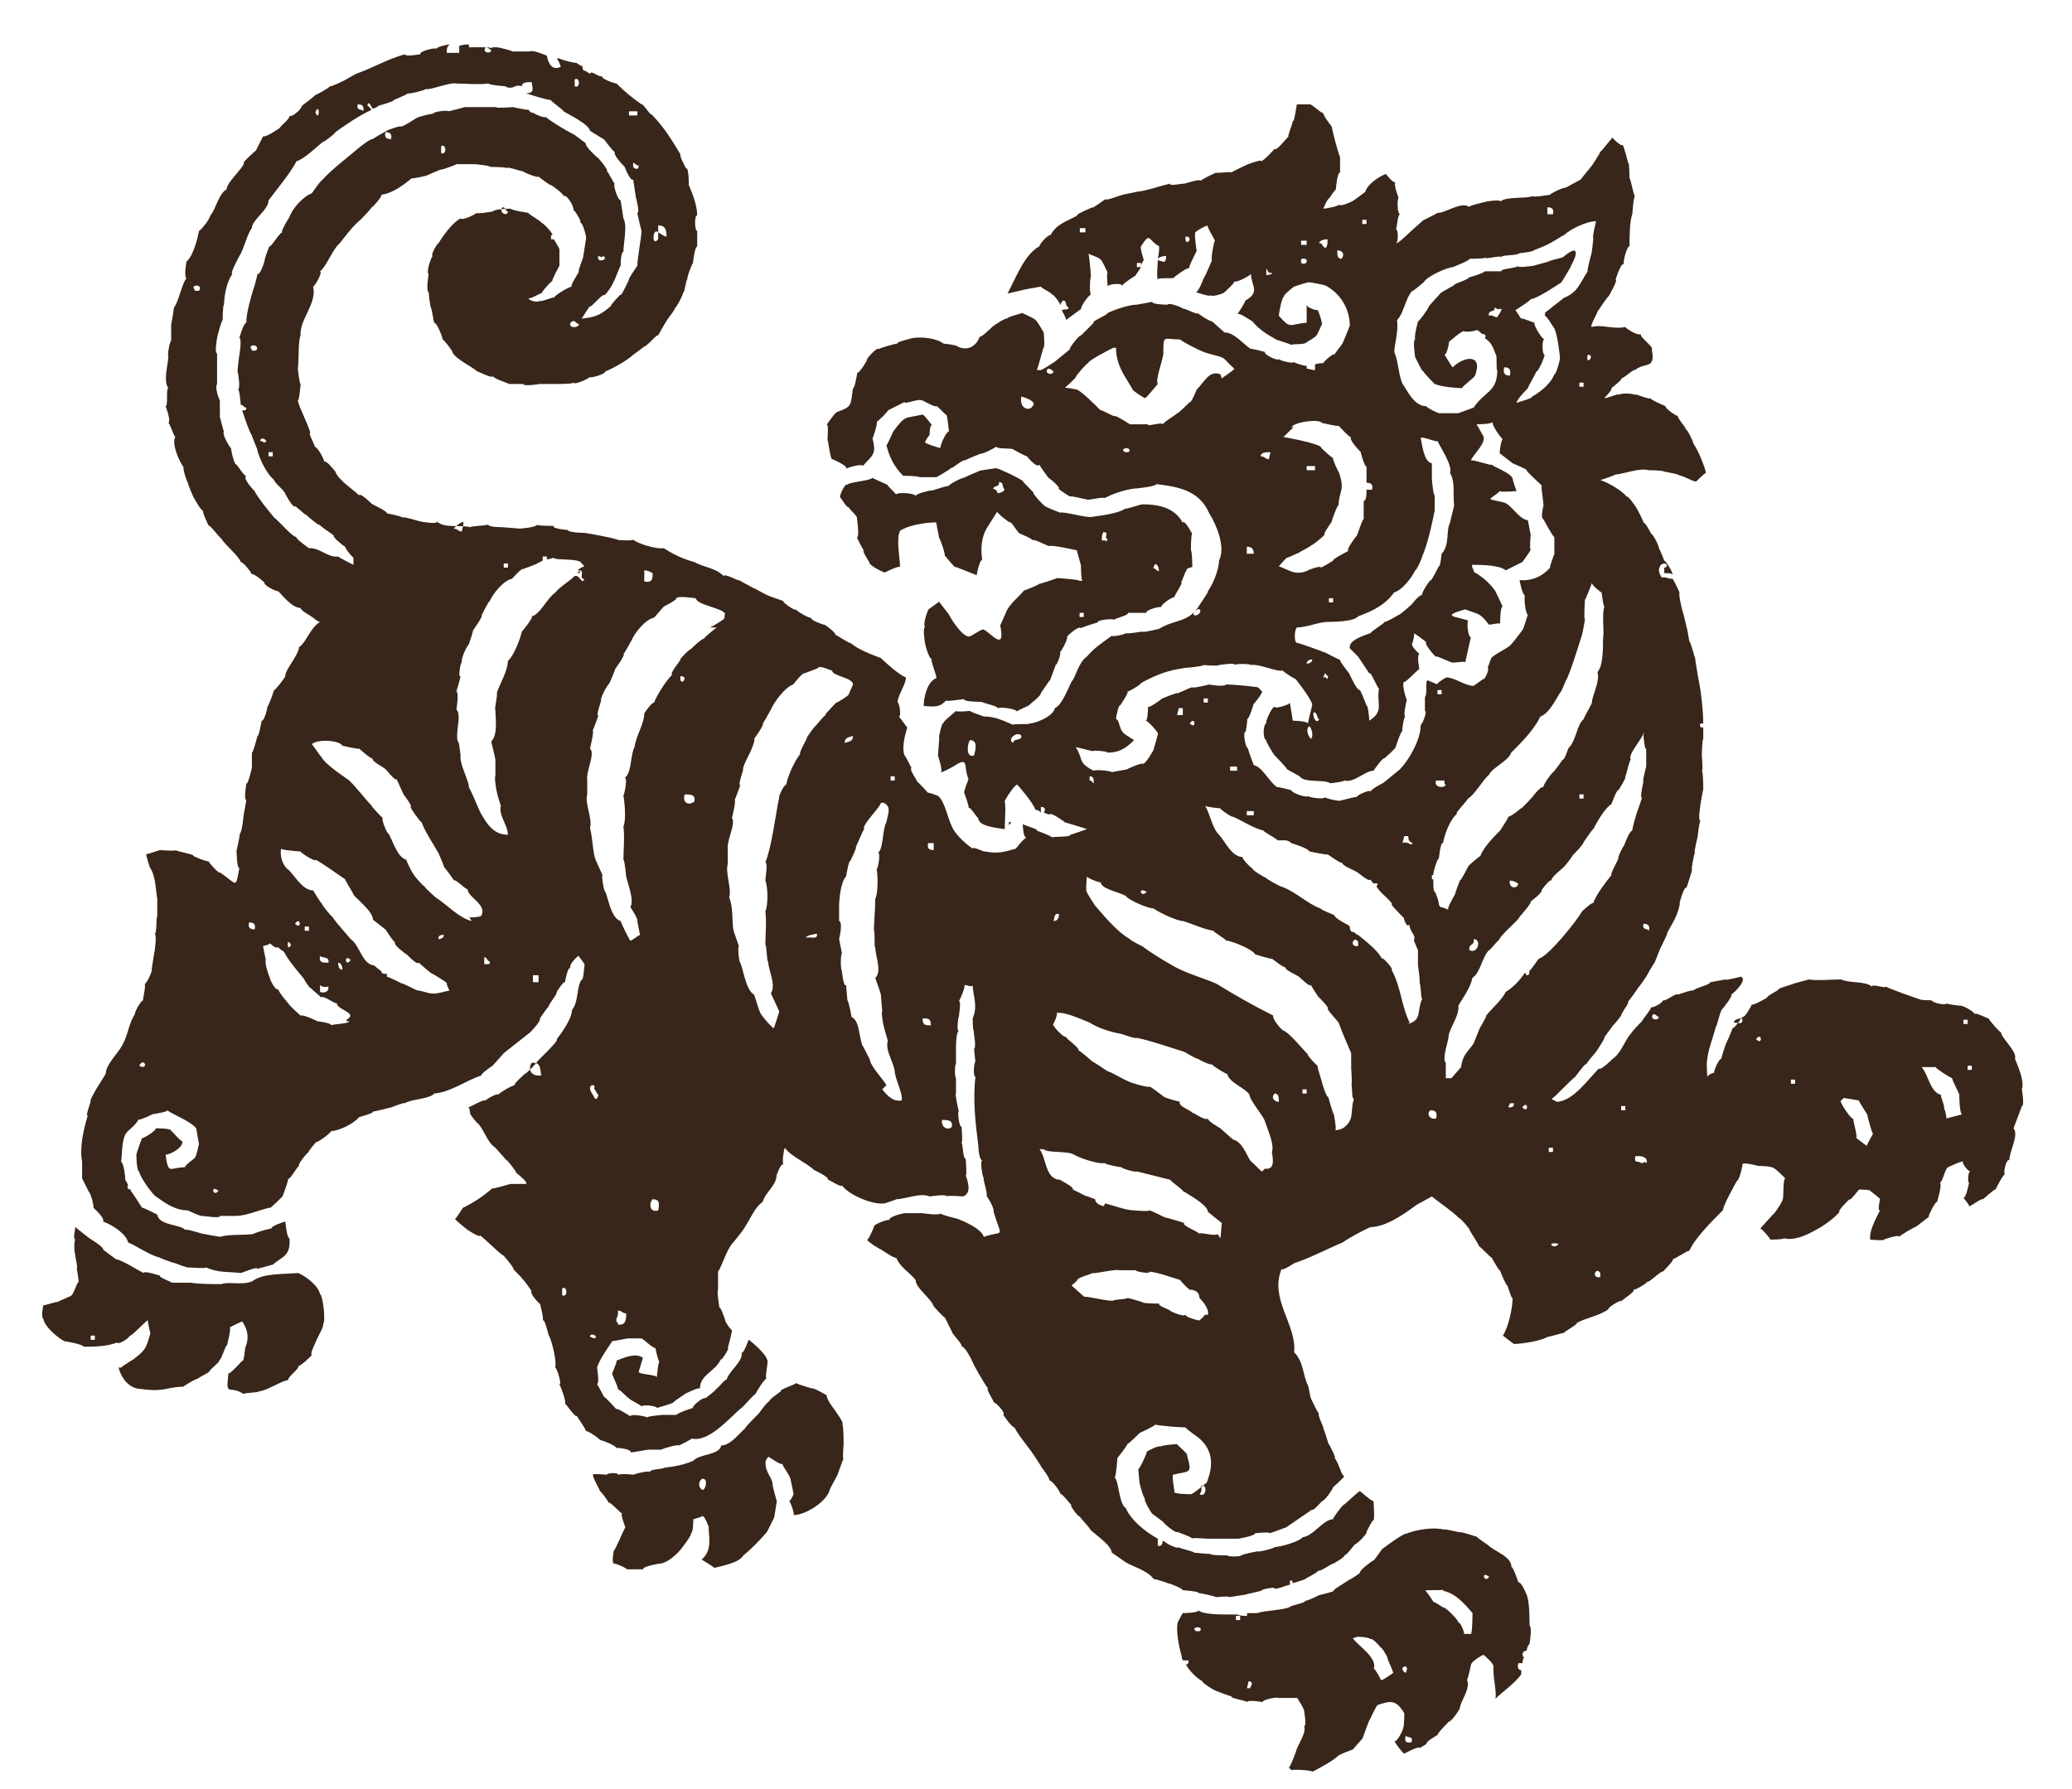 <?xml version="1.0" encoding="UTF-8"?> <svg xmlns="http://www.w3.org/2000/svg" xmlns:i="http://ns.adobe.com/AdobeIllustrator/10.0/" id="Ebene_1" version="1.1" viewBox="0 0 148.9 128.6"><defs><style> .st0 { fill: #372619; } </style></defs><g><path class="st0" d="M145.3,79.5c.2,0,0-1.2,0-1.2.2-.6-.3-1.7-.5-2.2.2-.5-1-1.5-1-1.9-.1,0-.8-.8-.9-1,.1.1-1-.5-1-.3,0-.2-1-.7-1-.6.2,0-1.1-.1-1-.2,0,.2-1,0-1.1-.2,0,0-.9,0-.9-.1-.1,0-1.1-.4-1.2-.4.1,0-1.1-.4-1.2-.5.1.2-.9-.2-1,0-.5-.4-1.5-.2-2.2-.5-.5,0-1.9.1-2.3,0l-1.1.3c.1,0-1,.3-1.1.4.2,0-.9.5-.8.6,0,0-1,.6-1.1.5,0,0-.5,1-.7.9,0,0-.6.9-.7.8,0,.1-.4,1-.5,1.2,0,0-.3.9-.3,1-.2,0-.6,1-.5,1-.1,0-.6.2-.5.4,0,0-.1-1.2,0-1.4,0-.5.5-1.8.6-2.3.1,0,.3-1.2.5-1.3,0,0,.8-1,.6-1,.3-.2,1.2-1.1.7-1.3,0,0-1.1.3-1.1.2l-1.1.2c0,.2-1.1.4-1.2.6,0-.1-1.2.3-1.1.3-.1-.2-.9.5-1.1.4,0,.2-.8.6-.9.5.2,0-.6.9-.6,1,0,0-.7.7-.8.9-.4.4-.7,1.4-1.3,1.8,0,0-.9.9-1,.7-.8.8-1.8,2.3-3,2.4l-.4-.2c.4-.3,1.3-1.3,1.7-1.6,0,0,.8-1.1.8-.9,0-.1.7-.9.7-.9,0,0,.6-.9.6-1-.1,0,.6-.8.6-.9,0,.1.6-.7.6-.7,0-.2.6-.9.5-1,0,0,.7-.9.7-1,0,.1.6-.8.6-.8,0,0,.5-.9.6-1l.4-1s.6-1.2.5-1.1c0-.1.7-1.2.6-1.2,0,.2.4-1,.3-1,0,0,.3-1.2.5-1.1,0,0,.4-1.2.4-1.3-.1.2.1-1,.2-1.2-.1,0,.2-1.1.2-1.2,0,0,.1-1,.2-1.1-.2,0,0-1.1,0-1.2,0,0,.2-1.2.2-1,0-.2,0-1.3-.1-1.4.1,0,0-1,0-1.1,0,0,0-1,.1-1.2,0,.1,0-.5,0-.8-.2,0-.3-.1-.2-.3h.2c0-.8-.1-1.6-.2-2.4l-.2-1.1s-.2-1.2-.2-1.3c0,.2-.3-1.1-.4-1.1,0,0-.2-1.2-.2-1,0-.1-.3-1.3-.3-1.2,0,0-.3-1.2-.2-1.3,0,0-.3-.7-.5-1h-.1c-.1,0,0,0,0,0,0,0-.2,0-.4-.1h-.3c-.1-.2-.3-.5-.1-.8,0-.1.2-.2.3-.2,0,0,.1,0,.2.1,0,0,0,.2-.2.2s0,0,0,0v.4h.2c.1,0,.3,0,.4.1h0c0-.2-.5-1-.6-1,0,0-.3-.8-.4-.9.1,0-.4-1-.5-1,0,.1-.5-1-.6-.8.1,0-.5-1.1-.5-1.1,0,0-.6-.9-.7-.8-.3-.4-1.3-1-1.9-1.2.1,0,1.2-.4,1.1-.4.5,0,1.7-.5,2.4-.3,0,0,1,0,1.1.1,0,0,1.2.2,1.1.3.1-.1,1.1.5,1.2.4,0,0,.7-.7.7-.6-.1-.5-.6-1.7-.9-2.1,0-.1-.4-1-.6-1.1.2.1-.7-.9-.5-.9-.2,0-1-.6-.9-.7,0,0-1.2-.5-1.1-.6,0,.2-1.2-.4-1.1-.2,0-.1-1-.2-1.2,0,.1-.2-.9.3-1,.2,0,0,.6-.6.5-.7,0,0,.9-.7.7-.7.2,0,.9-.7,1-.6.7-.6,1.5,0,1.2-1.5.2-.1-.9-.9-.8-1.1-.2.2-1.2-.5-1.1-.5-.8.2-1.7-.2-2.4,0-.2,0,.4-1,.4-1.1,0,0,.8-1.2.8-1.1,0,0,.7-1.2.5-1.2,0,0,.4-1.3.6-1.1-.1-.1.2-1.3.4-1.3,0-.5,0-1.8.2-2.3,0,0,.1-1.4.2-1.3-.1,0-.3-1.2-.4-1.3,0,.2,0-1.2-.1-1.1,0,0-.3-1.2-.4-1.3,0,.2-.7-.4-.7-.5-.1,0-.8,1-.9,1,0,.1-.6,1-.6,1,0,0-.9,1.1-.8,1l-1.1.6c0-.1-1.1.4-1.1.5-.1,0-1.1.2-1.3.1-.4.2-1.9,0-2.3.4.2-.2-1.2,0-1,0,0,0-1.4.3-1.2.4-.5-.5-1.9.5-2.3.4-.1.1-1.2.6-1.1.6,0,0-.9.8-1,.9,0,0-.7.7-.9.7.2,0,.2-1.1,0-1,.1,0,.1-1,.3-1.1-.2-.1-.2-1-.1-1.2,0,0-.4-1-.2-1.1-.2.1-.8-.7-.7-.6-.5.2-1.3.7-1.5,1.3,0,0-.9.7-1,.7,0,0-.8.4-.9.2.1.1-.9.3-1.1.3,0,0,.3-.8.5-.8-.1,0,.4-.6.4-.6,0-.1.1-1.2.3-1.2v-1.1c-.2-.5-.5-1.7-.6-2.2,0,0-.7-.9-.6-1,0,.2-.9-.7-1-.6h-.9c0-.1-.2,1.4-.3,1.2,0,.2-.4,1.1-.3,1.1-.2.2-.9,1.1-1,.9,0,0-.8.9-1,.9.2-.2-.9.2-.9.2,0,0-1.1.5-1.2.6.1-.1-1.3.1-1.1,0,0,0-1.1.5-1.1.6-.1-.2-1.3.3-1.3.2,0,0-1.1.2-.9,0-.9.2-1.6.5-2.5.6.1,0-1,.2-.9.2-.1,0-1.4.5-1.2.3-.1,0-1.1.8-1,.6-.2.1-1.2.5-1.1.6-.7.4-1.5.6-1.9,1.4-.1-.1-.8.6-.8.8-1.1.6-1.7,2.3-2.3,3.4l1.3-.3,1.1-.2c0,.1.9.5.8.6,0-.2.7.7.6.8h0c0-.2.1-.3.2-.4.3,0,.1.4.4.5,0,.2-.3.1-.5.2.1.2.3.5.3.7l1.1-.8c-.1-.1.6-1.1.7-1-.1,0-.1-1.2,0-1.3,0,.1-.1-1.6-.2-1.7,0,.1.9.3.9.5,0-.2.5.9.5.9-.1,0,0,.9,0,1,0-.2,1.2-.3,1,0,0-.2,1.2-.9,1-.8,0,0,.2-.3.4-.6h-.3v-.3h.3v.3c0-.3.2-.5.2-.5,0,0-.3-.9-.2-1,.7-1.1.5-.4,1.3,0,0,.1,0,.5-.1.9.1-.1.3-.2.6-.2,0,.6-.2.4-.6.3,0,.5-.1,1.1,0,1.4,0-.2,1.3,0,1.2-.2-.1.1,1-.8,1.1-.6-.2,0,.5-1.2.5-1.3,0,.2-.2-1.3-.1-1.2-.2-.1.8-.6.9-.6-.2-.1.6,1.2.5,1.1-.1.2-.3,1.4-.2,1.4,0,0-.5,1.2-.6,1.3,0,0-.4,1.1-.6,1,.1,0,1.1.4,1.2.2-.2.2.9-.1.9-.2,0,0,.8-.7.7-.8,0,.2,1-.3,1.2-.5,0,.8.7,1.3-.4,1.9,0,.1-.5.9-.6,1,.1-.2.9.4,1.1.5.5.6,1,.9,1.7,1.3-.1,0,1,.3,1.1.4,0-.1,1,0,1.1-.2,0,0,.7-.4.7-.5,0,.1.4-.8.4-.8,0-.2-.2-.8-.3-1h0c-.2,0-.8-.2-.8-.4v1.3c-1.3.1-1.1.5-2-.5,0-.1.2-1.4.4-1.4-.2,0,.8-.8.7-.7,0,0,1.2-.4,1.1-.3.2,0,1.1.2,1.1.2,1.2.6,1.8,1.8,1.8,2.9,0,0-.5,1.3-.5,1.2.1,0-.6.8-.6.9,0-.2-.8.5-.8.6,0,0-.4,0-.6.1v.4c-.3,0-.4-.1-.6-.1v-.2c-.3,0-1.1-.3-.9-.3,0,.2-1.1-.1-1.1-.2,0,.2-1.1-.3-1-.5,0,0-1.1-.3-1-.2-.6-.4-1.2-1.2-1.9-1.2l-.9-.8c-.2,0-1.1-.6-1-.6,0,.2-1-.4-1.1-.3.2,0-1-.5-1.1-.3,0,0-1.1,0-1.1-.2l-1.1.2c-.6,0-1.7.4-2.1.6-.1.2-1.2.6-1,.7l-.9.9c-.2,0-1,1.1-.8,1l-1.1.9s-.9.6-1,.6h-.3c.1-.1.5-1.8.5-1.6.1-.1,0-1.2,0-1.1,0,0-.5-.9-.6-.9,0-.1-1-.5-.9-.5,0,0-1.2.3-1.1.4-.1-.1-1,.5-1.1.6,0,0-.8.8-.9.7-.2.6-.8,1.1-1.6.7,0-.1-1-.2-1-.2-.5-.4-1.6-.5-2.2-.4,0,0-1.3.3-1.1.4-.2,0-1.2.3-1.4.4,0-.2-.9.7-.8.8,0,0-.5.9-.7.9,0,.1-.2,1.2-.3,1.1-.2,1.2,0,1.3-1.1,1.7-.2,0-.8,1-.8.9.2,0,0,1.3.1,1.2,0,0,.2,1.4.3,1.3,0,0,1.2.5,1,.7.1-.1,1.2-.4,1.2-.2.7-.8,1-.8.7-2,0,.1.4-1.1.3-1.2,0,.1.9-.8.8-.8l1.2-.6c0,.2,1.1-.3,1.2-.1-.1-.2.9.5,1.1.4,0-.1.8.8.7.6.1.1.2,1.4.2,1.2-.2,0-.7,1.1-.6,1.2-.2,0-1.3-.4-1.1-.4-.1,0,.3-.6.3-.5,0,0,0-.9.2-.7,0,0-.6-.8-.7-.8-1.3.3-1.2,0-2.1,1.2,0,0-.5,1.1-.5,1q.3,1.3,1.2,2.2s1,0,1.2.1c0,0,1.3,0,1.2,0,0,0,.9-.5,1.1-.7-.1.2.9-.7,1-.5-.2,0,1.1-.5,1.1-.5,0,.1,1-.4,1.1-.5,0,.2,1.2.1,1.2.2,0,0,.9.5,1,.5,0,0,.7.9.9.6,0,.1.7,1,.6.9,0,0,.8.6.8.8-.2,0,.8.6.8.6,0-.1,1.1.2,1.2.2,0,.1,1.1-.2,1.3-.1.5-.3,1.7-.7,2.4-.7-.2,0,1.2-.1,1.3-.3,1.7.2,3.1.5,3.8,2.1.5.8,1.2,2.4.7,3.4,0,.7-.5,1.8-.8,2.2.1,0-.7,1.1-.6,1-.8,1.3-1.8,1-2.9,1.7,0,0-1.2.3-1.2.2-.1,0-1.2.2-1.2.1,0,.1-1,.3-1,.2-.7.5-1.3.9-1.8,1.5-.6.4-.8,1.5-1.1,1.8-.3.6-.7,1.7-1.2,1.9-.1.6-1.4,1.1-1.8,1.1,0,.1-1.2,0-1.2.1-.7-.3-1.3-.6-2.1-.6,0,0-.9-.3-1-.4,0,0-1,.1-1,0-.2.2-1,.8-.9.9-.1-.2-.4,1.2-.3,1,0,0-.1,1.4-.1,1.3,0,0,.4,1.2.2,1.2,0,.1.9-.4.9-.4,1.2-.8.7,0,1.1.9,0,0-.4,1-.3,1,0,0,.4,1.1.3,1.1.1-.2.6.7.7.7,0,.6,1.3.7,1.9.8,0-.6.1-1.6,0-2,0-.1.7-1.2.9-1.2.2.2,1.2,1.4,1.3,1.8,0,0,.2,0,.4.2v-.4c.4,0,.3.3.2.4.2.1.5.2.5.1.2,0,1.2.7,1,.6,0,0,1.7.5,1.6.5,0,0-1.1.4-1.2.4.1.2-1.2.1-1.3.2,0-.1-1.1-.5-1.1-.5.2-.1-1.1-.4-1-.5,0,0,0,1.1.3,1-.2,0-.8.8-.8.8-.7.2-1.3.4-2.2.2,0,.1-.9-.4-.9-.2-.6-.4-1.3-1.1-1.5-1.6-.3-.6-.5-1.8-1-2.2,0,0-.8-.3-.7-.2,0,0-.8-.9-.8-.8.1,0-.6-.9-.4-1,0,0-.5-1-.5-.9-.2-.5,0-1.4.2-2l-.6-.8c.2,0,0-1.1-.1-1,0-.5.6-1.3.6-1.8-.5-.2-1.5-1.1-1.8-1.4-.8-.3-1.6-.6-2.2-1.1,0,.1-.9-.5-1.1-.6.2,0-.8-.8-.8-.7,0,0-1-.3-.9-.5-.1.1-1.1-.5-1.1-.6,0,.2-1.1-.6-.9-.6,0,0-1.2-.4-1.1-.4-.1,0-1.1-.6-1-.5l-1.1-.6c0,.1-1-.5-1.1-.3-.6-.6-1.4-.6-2.1-1-.8-.2-1.6-.6-2.2-1-.5.1-1.8-.3-2.2-.6-.2.1-1.3,0-1.1,0-.6-.2-1.8-.4-2.4-.5,0,0-1.1,0-1.2-.2,0,0-1.2-.1-1-.3-.2,0-1.3,0-1.2-.1,0,.2-1.2.3-1.3.3.2,0-1.2-.1-1.1-.1,0,0-1.2,0-1.1-.2-.2.1-1.3.1-1.3.2-.7-.2-1.8.1-2.4-.4,0,.2-1.1,0-1.1,0-.1,0-1.3-.4-1.4-.3,0-.1-1.1-.3-1.1-.3,0-.2-1-.6-1.1-.7,0,0-.8-.8-.9-.6-.4-.4-1.5-1.1-1.7-1.7,0,0-.7-.9-.8-.7,0-.2-.5-1.1-.7-1.1.1,0-.5-1-.3-1-.2-.7-.8-1.8-.9-2.3.1,0,.2-1.1.2-1.2-.1,0-.2-1.2-.2-1.1.1-.6,0-1.9.2-2.4-.1-1.1,1.2-2.3.9-3.5.1,0,.7-1,.5-1.1.5-.4.9-1.6,1.4-2,.4-.5.9-1.2,1.5-1.7,0,0,.8-.8.8-.9,0,.1.8-.8.7-.9.8-.1,1.6-.7,2.2-1.2-.1.1,1.2-.2,1.1-.2,0,0,1.1-.5,1-.4.1,0,1.2-.4,1.1-.4h1.3s1.2.1,1.1.2c0,0,1.3,0,1.2.1,0-.2,1.2.3,1.2.2-.2,0,1,.5,1.1.4,0,0,.9.7.9.6,0,0,.9.6.9.8.2-.2.8.8.7,1,.1,0,.6.8.5.9.2,0,.5,1.2.4,1.2,0,.1-.2,1.3-.2,1.3.1-.2-.4,1-.3,1,0,.1-.7,1.1-.5,1.1-.2,0-1.2.6-1.3.8,0-.1-1.1.4-1,.2-.1.2-.9,0-.8-.2,0,.2.9-.4.9-.3,0-.1.7-.9.8-.9-.1,0,.5-1.1.5-1.1,0,.1,0-1.1,0-1.2,0,0-.2-.4-.4-.7h-.2v-.3h.1c0-.2-.7-.9-.8-.9,0-.1-1.1-.7-.9-.7-.1,0-1.3-.2-1.3-.3,0,0-1.1,0-1.3.2,0,0-1.1.2-1.2.1.2,0-1,.6-1.1.4-.6.3-1.3,1.3-1.6,1.8-.1,0-.6.9-.4.9-.1,0-.5,1.2-.3,1.3,0,0-.2,1.2,0,1.3,0,0,.1,1.1.2,1.2,0-.1.2,1.1.2,1,.2,0,.6,1,.6,1.2,0-.1.8.9.7.9.2.5,1.5,1.1,1.8,1.4.1,0,1.2.6,1.1.3,0,.2,1,.5,1.2.6h1c0,.2,1.2,0,1.2,0h1.2c.2,0,1.2,0,1.2-.1.1.2,1.1-.3,1.2-.4,0,.1,1.1-.2,1.1-.4.5-.2,1.6-.8,2-1.2,0,0,.7-.5.8-.6.2,0,.9-.9,1-.8,0,0,.6-1.1.6-1-.1,0,.7-.9.6-1,0,.2.6-.9.6-1.1.1.1.2-1,.3-.9-.1,0,.3-1.1.4-1.2,0,0,.1-1.1.3-1.2v-1.1c-.2,0-.2-1.2,0-1.1,0-.7-.3-1.5-.6-2.2,0-.1,0-1.3-.2-1.2,0,0-.5-.9-.4-1-.6-1-1.2-2-2.1-2.9,0,.2-.6-.8-.7-.7-.7-.5-1.2-.9-1.8-1.5-.2,0-1.2-.4-1-.5-.3,0-.5-.2-.8-.3l-.1.1h0s-.2-.1-.3-.2c0,0-.2,0-.2-.1,0,0-.1-.2,0-.2h0c-.2-.1-.4-.2-.5-.3.1.1-1.1-.2-1.2-.3h-.2c.1.1.2.3.3.6-.6.3-.9-.2-1-.8h0c-.5-.2-1-.4-1.3-.3.1,0-1,0-1.2,0,.2,0-.9-.3-1.1-.3h-.3c-.1.1-.3,0-.3,0-.2,0-.5,0-.4,0h-1v-.2h-.2s-.2,0-.5.1v.5h-.9c0-.3,0-.4.2-.6-.2,0-1,.2-.9.3-.2-.1-1.3.2-1.2.4,0,0-1.1.2-1.1,0-1.4.4-2.1.9-3.5,1.4l-.9.5s-1,.5-1,.4c0,.1-1.1.7-1,.6-.2.2-1,.8-1,.8,0,0-.1.3-.4.5h0c-.2.2-.5.3-.5.2.1.2-.7.8-.7.9,0,0-1,.7-1.2.6l-.5,1s-.9.8-.9.9c.2,0-.6.9-.6.9,0,0-.7.8-.6,1-.6.3-.8,1.5-1.2,1.9,0,.2-.6,1-.8,1.1-.1.5-.4,1.8-.9,2.2,0,0-.2,1.1,0,1.2-.3.3-.6,1.8-.9,2.1,0,.1-.2,1.3-.2,1.2,0,0,0,1.3,0,1.2-.1,0-.3,1.1-.2,1.1,0,.5-.4,1.8,0,2.3-.2,0,0,1.3-.2,1.3,0,0,.4,1,.2,1.2.1,0,.4,1,.5,1-.3.5.3,1.8.6,2.2-.1.1.3,1.2.3,1.1,0,.1.4,1.1.5,1.2,0,0,.5.9.6.8-.1.1.4,1.1.4,1.1,0-.2.8.9.9.9.2.4,1.3,1.3,1.4,1.7.2,0,.8.8.8.9,0-.2,1,.6.9.6,0,.2.8.6,1,.6.3.3,1,1.2,1.6,1.2,0,.2.8.6.9.7-.1-.1.3.3.5.3-.7.4-1,1.5-1.5,1.8-.1.7-1,1.6-1,2.1,0,.1-.8,1.1-.8,1,0,0-.4,1.2-.5,1.2.1-.2-.2,1.1-.4,1,0,0-.2,1.2-.3,1.1,0,0-.3,1.2-.4,1.2,0,0,0,1.2,0,1.1,0,0-.3,1.3-.4,1.1,0,.1-.2,1.2,0,1.2,0,0-.2,1.2-.2,1.1,0,.1-.1,1.2-.3,1.4.1-.2-.2,1.2-.2,1.1,0,0,0,1.3.2,1.3-.3,1.5-.1,1.2-1.4.3,0,.2-.9-.8-.8-.8,0,.1-1.3-.4-1.1-.4,0-.1-1.2-.3-1.3-.4.2.1-1.2,0-1.1,0,0,0-.9.3-1,.3,0,.1.3,1.1.3,1,.4.6.4,1.7.5,2.2v1.3c-.1-.1,0,1.3-.2,1.2.2,0,0,1.4,0,1.3,0,0-.2,1.2-.2,1.3.1,0-.4,1.1-.5,1,.1.2-.2,1.3-.1,1.2-.2,0-.7,1-.6,1-.4.5-.5,1.5-.9,2.2-.3.6-1.1,1.3-1.2,2,.1,0-.6,1-.5.9-.1.1-.6,1-.6,1.1.1,0-.4,1.1-.2,1.1-.3,1-.6,2.3-.4,3.3,0,0,0,1.3,0,1.2l.5,1c.1,0,.4,1.1.3,1.1,0,0,.9.8.7,1,.6.2,1.7.9,1.8,1.5.7.3,1.5.9,2.3,1.1-.1,0,1,.4,1.1.4,0,0,1,.4,1,.3,0,0,1.2.1,1.2,0,.9.4,1.6.3,2.5.4.1,0,1.2-.5,1.2-.3l1.1-.3c.7-.6,1.3-.6,1.2-1.9-.2,0-.3-1.3-.3-1.2,0,0-1,.3-1,.5-.1,0-1.2.3-1.3.4-.7.1-1.7,0-2.4.2,0,0-1.2-.2-1.1-.2-.2,0-1.3-.4-1.4-.3-.3-.4-1.9-.3-2-1.1,0,0-1-.5-1.1-.5,0,0-.7-1.1-.8-1.2v-.1c-.2,0-.3-.1-.2-.3h0c-.1-.3-.3-.5-.2-.5,0-.1-.1-1.1-.3-1.2.1-.5,0-1.8.5-2.2,0,0,.8-.7.7-.8.2,0,1.1-.4,1-.4,0,0,1.3-.2,1.1-.3.6.4,1.7.8,2.1,1.3,0,0,.2,1.2.2,1.1,0,0-.2,1-.3,1,.1,0-.8.6-.7.7-1.1,0-1.2.6-1.4-.9.3,0,1.3-.5,1.2-1,0,.2-.8-.8-.8-.7.1-.2-1-.2-1.1-.2,0,.2-1,.8-1,.7,0,0-.4,1.1-.4,1.2,0-.1,0,1.2.2,1.2,0,.3.9,1.6,1.2,1.8.7.5,1.4,1,2.3,1,0,0,1,.5,1.1.4,0,0,1.3.2,1.2,0h1.1c.8,0,1.6-.4,2.5-.6-.1.2.9-.8.9-.8,0,0,.5-1.3.4-1.3.1.2.6-.8.8-.9-.2,0,.6-1,.7-1-.2.1.6-.8.5-.7.2,0,1.1-.7,1.1-.8.5,0,1.6-.5,2-1,0,0,1.1-.3,1-.4.1,0,1.3-.3,1.3-.3,0,0,1-.4,1-.3.4-.3,1.8-.3,2.1-.7,1.2-.1,2.2-.9,3.4-1.3-.1-.1.8-.7.8-.7,0,0,.9-1,.8-.9.5-.4,1.4-1.1,1.9-1.5,0,0,.8-.8.7-1,0,0,.6-.9.6-.8,0-.2.7-1,.6-1.1,0,0,.5-.8.6-.7,0,0,.2-1.2.4-1-.2-.2.5-.9.6-.9-.1,0,.5.6.4.7,0,0-.1,1.2-.2,1-.4.6-.2,1.6-.7,2.2,0,.6-.7,1.6-1.1,2.1.2,0-.7.9-.7.9l-.7.7c0,.1-.8.9-.9.9,0,0-.9.8-.7.8-.2,0-1.2.6-1.2.7,0-.2-1,.4-.9.4-.2-.1-1.1.5-1.3.5.2,0,.1.2.2.4-.2-.1.6.9.5.7.5.5.7,1.4,1.3,1.8l.8.9c0-.1.7.8.7.9,0,0,.9.7.7.8,0,0-1.2,0-1.1,0-.1,0-1.3.4-1.3.3-.7.6-1.3,1-2.1,1.4,0-.1-.5.8-.6.8,0,.1.9.8.9.8,0,0,.9.6.9.4.3.2,1.4,1.3,1.6,1.4.1,0,.8.9.8,1-.1,0,.7.7.6.7.1,0,.7.9.7.9-.2.1.6,1,.6.9,0,0,.3,1.1.2,1.2.2-.1.4,1.2.5,1.2.2.5.5,1.7.4,2.2.1,0,.5,1.2.3,1.2.1.2.5,1.2.4,1.4.1,0,.7,1,.9.9-.1,0,.7,1,.6,1.1,0-.2,1.1.6,1,.6.1,0,1.2.4,1.2.6,0-.1,1.2.1,1,.3.2,0,1.2-.2,1.3-.2,0,0,1,0,.9,0,.2-.1,1.2-.4,1.3-.3,0,0,1-.5.9-.5,1.3.3,2.8-1.6,3.7-2.3,0,0,.9-1,.9-.9,0-.1.7-1.2.8-1.1-.2,0,.2-1.4,0-1.4,0-.3-1-1.2-1.3-1.4,0,0-.4,1.1-.5.9.1.7-.9,1.3-1.1,2,0-.2-.6.6-.7.6,0,.1-.8.7-.8.7-.2-.1-1,.6-.9.7,0,0-1,.3-1.2.5,0,0-1.1,0-1,0,0,0-1.2.1-1.1.2,0-.1-1.2-.3-1.2-.1,0,0-1.1-.7-1-.5,0,0-.8-.9-.9-.9,0,0-.4-.8-.5-.9.2-.1,0-1.2,0-1.2.2-.6.7-1.3,1.1-1.9.1,0,1.1-.2,1.1-.2h1c.2.1.8.7,1,.7,0,0,.2,1,.3,1-.1-.1-.2,1.1-.2,1.1,0-.2-1.3-.2-1.3-.4l.3-1c-.5-.4-1.4,0-1.9.2.1,0-.4,1.1-.3.9-.1,0,.5,1.1.4,1.2,0-.2.7.6.8.6,0,.1.9.5.9.6.1-.2,1.2,0,1.1.1,0,0,1.1-.3,1.2-.4-.1,0,1-.7.8-.6,0,0,1-.5,1.1-.4,0-1,1.1-1.2,1.5-2.1,0,.2.7-.9.5-.8,0,0,.3-1.1.3-1.3,0,.1-.6-.7-.5-.8,0,.1-.3-.9-.4-.8,0,0-.2-1.2-.1-1.3v-1.3c.3-.4.6-1.6,1.1-2.1,0,0,.8-1,.7-.9.5-.7.8-1.6,1.4-2,.2-.7,1-1.2,1-1.9,0,0,.3-.9.5-.8-.1-.1,0-1,.1-1.2.4.6,1.6,1.1,2.1,1.6,0,0,1.1.5,1,.7.1,0,1,.6,1,.4.5.7,2.2,1.4,3,1.3-.2.1,1-.3.9-.3.6,0,1.8-.5,2.4-.2,0,0,1.3-.2,1.2,0,0-.1,1.3,0,1.2,0,.6-.2.4-1,.2-1.5.1,0,0-1.1,0-1.2-.2,0-.2-1-.3-1.2.1,0,0-1.1,0-1.1-.2,0-.3-1.2-.2-1.1,0,0-.3-1.3-.2-1.3,0,.2,0-1.2,0-1.1-.1,0-.1-1.1,0-1v-1.3s0-1,.2-1.1c-.2,0,0-1.2,0-1,0,0,.2-1.3,0-1.1,0,0,.5-1,.4-1.2.2,0,.6.2.6,0,0,.7.4,1.5,0,2.4,0,0,0,1,.1.9-.1,0,.2,1.1,0,1.3,0,0,.1,1.1.1.9-.1,0-.2,1.1,0,1.1-.2,1.6,0,3.4.2,4.9,0-.2,0,1.1.3,1.1-.2,0,0,1.2.1,1.3-.1,0,.3,1.1.2,1.3,0-.1.6.9.5,1.1.6,2,.8,1.3-.7,1.8-.2-.6-1.4-1.1-1.9-1.3,0,0-1.3-.3-1.2-.4,0,.2-1.4,0-1.3,0h-1.3s-1.1.2-1.1.5c0-.1-1.2.3-1.1.5,0,0-.4,1-.5.9.1.2,1.1.8,1,.7,0,0,1,.7,1.1.6.3.7.9,1,1.4,1.6,0,.6,1.1,1.3,1.3,1.9,0,0,.7.8.8.8,0,0,.6,1.2.5,1,0,.2.8.9.7,1.1.2-.1.7.9.7.9.2.5.9,1.7,1.2,2.1-.2,0,.5,1,.4,1,.2,0,.9.8.7.9,0,0,.6.9.8.9.3.6,1,1.4,1.4,2,0,0,.6.9.5.8,0,0,.7.9.6,1,.2,0,.8.8.8,1,0-.2.8.8.8.8-.2-.1.5.9.6.8,0,.1.9,1,.7.9.5.5,1.5,1.1,1.6,1.7l1,.7c.5.3,1.6.6,2,1.2.2,0,1.1.3,1,.3.2,0,1.1.4,1.1.5,0,0,1.3.1,1.1.2.1,0,1.1.2,1.3.3,0,0,1-.1.9,0,.1,0,1.3-.2,1.3-.2-.2,0,1-.2,1.1-.3-.2,0,1-.3.9-.1.3,0,.7-.2,1.1-.3v-.3c.2,0,.2.1.2.2.3-.1.7-.2.9-.3-.1,0,1-.5.9-.6.2.1,1.1-.6,1.1-.5,0,0,.9-.5.8-.6.2,0,.8-.9.8-.8.2-.1.9-.8.8-.9,0,0,.5-1,.5-.8.1-.1,0-1.5,0-1.4-.2,0-1.1-.9-1-.7-.1,0-1.1,1-1.2,1-.1.1-.8,1-.7,1-.7,0-1.4,1.2-2.2,1.3-.2.3-1.6.7-2,.7,0,.1-1.3.4-1.2.3,0,0-1.1.2-1.2.3,0,.1-1,.1-1,0,0,0-1.3,0-1.2-.1-.2,0-1.2-.1-1.2-.1,0-.1-1.1-.3-1.1-.4,0,.2-1-.3-1-.4,0,0-.2,0-.2-.1.1.2,0,.5-.3.4v-.5h0c-.9-.5-1.9-1.3-2.3-2.2-.5-.3-.5-2-.8-2.2.1,0,.2-1.4.2-1.4,0,0,.8-1,.7-1,.1,0,.9-.8.9-.8,0,0,1.1-.5,1.1-.6.5.1,1.8.2,2.2.2,0,.1.9.7,1,.8,1,.9,1,2,.5,3.2-.1,0-1,.9-1.2.8.1,0-1.3,0-1.1-.2,0,0-.2-1.2-.1-1.2,1.2-.3,1.4,0,1-1.4.2,0-.9-.9-.7-.8-.2,0-1.3.1-1.2.2,0-.2-1.2.4-1,.4,0,.1-.5,1.2-.6,1.2,0,0,.1,1.2.1,1,0,.1.3,1.2.4,1.1-.2,0,.4,1,.5,1.1l.8.6c0,.1,1,.9,1,.7-.1,0,.9.3,1.1.5-.2-.1,1.1,0,1,0h2.3s1.2-.2,1.2-.4c0,0,1.1-.1,1,0,.2,0,1.1-.4,1.2-.4.3-.2,1.6-1.1,1.9-1.3,0,.2.8-.7.7-.6.2,0,.8-.9.8-1,0,0,.8-.7.8-.8-.2,0-.4-1-.7-1.3.2.1-.4-1-.4-1,0,.2-.3-1-.4-1.1.1,0-.5-1.1-.3-1.1-.1,0-.5-.9-.6-1.1,0,.1-.2-1-.2-.9-.4-.8-.3-1.7-1-2.4.2-2-1.8-3.8-.9-6,0,.2.9-.4.9-.4,1.2-.4,2.3-1,3.5-1.5.4-.3,1.5-.9,2-1.1,1.1,0,2.5-1,3.3-1.6l1.1-.6c.6.5,1.4,1,2,1.6-.1-.2.8.8.7.8.1.2.7,1.1.7,1.2.1,0,.8.8.9.8,0,0,.6,1.1.6.9,0,.1.4,1,.5,1.1,0-.2.3,1,.4.9,0,.7-.3,2.1-.7,2.7,0,0,.9.7.8.6.5,0,1.9-.2,2.4-.5.1,0,1.1-.3,1.2-.3,0-.1,1-.6.9-.7.7-.4,1.6-.5,2.3-1-.2,0,.8-.7,1-.6-.2,0,.9-.6.8-.8.2,0,1-.5,1-.6,0,.2,1-.8,1.1-.7,0,0,.9-.9.7-.9.2,0,1-.6,1.2-.6.4-.9,1.6-2.1,2.4-2.9.1-.5.8-1.7,1-2.1.2,0,.5-1.4.4-1.2,0-.2,1.2.1,1.1.1,0,0,1.1,0,1.2.2,0-.1.8.7.8.7-.2,0-.1,1.5-.2,1.5.1,0-.6,1.1-.7,1.1l-.9,1c.1,0,.8.8.7.8,0,0,1,0,1-.1.7.2,1.6-.2,2.3-.6.4-.2,1.3-.8,1.7-1.3-.2,0,.5-.7.7-.9,0,.2.6-.6.7-.7-.2,0,.9,0,.8.1,0,0,.8.6.7.6,0,0-.2.9,0,.8-.3.6-.8,1.5-.7,2.1,0,0,1,.1,1,0-.1,0,1.1-.4,1.1-.2,0-.1,1.1-.7,1.1-.7,0,.1.9-.7,1-.7-.1,0,.5-1.2.6-1.1,0,0,.4-1.3.2-1.4.2,0,.4-1.1.6-1.1,0,0,1-.5,1.1-.4-.2,0,.3.7.5.7-.2,0-.2.9-.1.8,0,0-.2,1.1-.4,1.1,0,0,.5.6.4.6,0,.1.9-.6,1-.5,0,0,.9-.8.9-.7,0,0,.6-1.2.7-1.1-.2,0,.1-1.2.3-1,0-.7.7-1.8.3-2.3l.6-1.6ZM78,16.7h-.4v-.3h.4v.3ZM85.2,17c.7,0-.1.9,0,0h0ZM91,19.8v-.5c.1.1.1.4.4.3,0,.2-.3.1-.4.2ZM93.5,17.3h.4v.3h-.4v-.3ZM93.5,18.7c0-.2.4-.1.4,0,.1.3-.5.4-.4,0ZM95.2,17.8c-.2-.1-.2-.4-.4-.3,0-.2.3-.3.6-.3,0,.3,0,.4-.1.6h-.1ZM96.4,18.6c-.3,0-.3-.3-.3-.6.5,0,.5.4.3.6ZM73.4,28.5c.3.1.7.2.9.5-.2.7-1.1.4-.9-.5ZM75.3,26.5c.2,0,.3.1.4.2,0,.3-.7.2-.4-.2ZM70,54.3c-.6.2-.5-.8-.3-1.1.6,0,.4.7.3,1.1ZM72.8,53.4c-.5-.3.4-.9.6-.5,0,.4-.5.1-.6.5ZM36.1,14.9c.3,0,.2.3.4.3,0,.4-.7.1-.4-.3ZM47.3,16.7v-.5c.5,0,.6.3.6.8-.2,0-.4-.2-.6-.3v.5c-.5.6-.4-.9,0-.5ZM14.3,20.9h-.3q0-.1-.1-.2c0-.3.7-.2.4.2ZM10,76.6c.4-.7.7.4,0,0h0ZM15.7,85.6c-.4.5-.6-.5,0,0h0ZM17.9,66.3c.3,0,.5.1.4.5-.3,0-.5-.1-.4-.5ZM36.2,40.5h.3v.3h-.3v-.3ZM33.3,37.6c0,.3-.1.4-.1.6-.3,0-.3-.2-.6-.2.2-.2.4-.4.7-.5v.1ZM27.7,9.5c.3,0,.5.1.4.5-.3,0-.5-.1-.4-.5ZM31.7,11v-.5c.4-.2.4.7,0,.5ZM41,23.2c.3-.3.3,0,.6.1,0,.3-.8.3-.6-.1ZM45.5,12v-.3c.1,0,.2.2.4.2,0,.3-.2.3-.4.1ZM45.2,8h.6v.3h-.6v-.3ZM41.3,5.7c.4-.2.4.7,0,.5v-.5ZM34.9,3.4c.2,0,.2.1.4.2,0,.3-.7.2-.4-.2ZM26.1,8c-.1-.2-.5,0-.4-.5.3,0,.5.1.4.5ZM22.7,8c.2-.5.3.3.1.3,0,0-.2-.2-.1-.3ZM22.2,39.4s-1-.7-.9-.8c-.3,0-1.3-1.2-1.6-1.4,0,0-.9-1.1-.8-1,0,0-.6-.8-.6-.9,0,0-.9-.9-.6-1.1-.1.1-.6-.7-.7-.8-.2,0-.4-1.1-.4-1.2,0,.1-.7-1-.5-1.2,0,.2-.3-1.1-.3-1v-1.2s-.4-.9-.2-1.2c0,.1,0-1.1,0-1.1,0,0,0-1.3,0-1.1-.2,0,0-1.1,0-1.1,0-.1.3-1.2.4-1.3,0,.1,0-1.1.1-1.1,0-.6.2-1.7.6-2.2-.2,0,.4-1.1.5-1.3.3-.4.6-1.7.9-2,0-.6,1.2-1.3,1.2-2,.6-.8,1.6-2,2-2.8.6-.2,1.4-1,1.9-1.4.1,0,.9-.6.9-.7.7-.5,1.7-1.2,2.6-1.6,0,0-.2-.3-.3-.3.1-.5.3.2.4.2h0c.1,0,.3-.1.4-.2,0,0,1.1-.3,1.1-.4-.1,0,1-.4,1-.5,0,.1,1.2-.2,1.3-.3.3.1,1.7-.5,2.2-.4.3,0,1.8.1,2.3,0,0,.1,1.1.2,1.2.2l.2.1h.3c.2-.1.4-.2.7-.1,0-.3.4-.3.7-.3.1.5.2.8-.4.8.6.2,1.2.4,1.8.5,0,.1.9.7.9.8.3.2,1.8.9,1.9,1.4,0,0,1.1.7,1,.6,0,0,.8,1.1.8.9-.2.2.6,1,.7,1.1-.1-.2.4,1.1.6.9l.2,1.3s.3,1.1.1,1.1c0,.1.3,1.3.3,1.3,0,.4-.3,2-.3,2.5,0,0-.7,1-.6,1,0,0-.5,1.1-.6,1.1.1-.2-.8.8-.7.8-.8.7-1.2.8-2.1.9.2-.3.5-.8.6-.9,0,.2.8-.8,1-.8,0,.2.7-.8.7-1,0,.2.4-1,.5-1.1,0,0,0-1,.2-1,0-.6.3-1.9,0-2.4l-.2-1.3c-.2,0-.6-1.2-.4-1.2,0,.2-.5-.9-.6-.9.2,0-.7-1.1-.7-1,0,0-.9-.8-.8-1l-.8-.6c-.6-.3-1.6-.9-2.1-1.3,0,.1-.6-.1-.9-.3-.1,0-.2,0-.3-.2-.2,0-1.2-.2-1.1-.2-.2,0-1.4.1-1.2,0h-2.3s-1.1.3-1.2.3c.1-.1-1.1,0-1.1.2.1-.1-1.1.2-1.2.3,0,0-.9.6-1.1.6,0-.1-1.1.3-1,.3,0,0-1.1.6-1,.6-.1-.1-1,.6-1.1.7-.7.6-1.9,1.5-2.6,2.3,0-.1-.7.9-.7.9-.6.2-1.4,1.1-1.6,1.7,0,0-.7,1.1-.5,1.1-.2,0-.7.9-.9,1,0-.2-.4.9-.4,1.1,0,0-.3,1-.5.9,0,.1-.3,1.2-.3,1.1-.2.7-.5,1.7-.5,2.4-.2,0-.5,1.1-.5,1.1.2,0,0,1.3,0,1.2,0,0-.2,1.4-.1,1.3,0,0,.2,1.1,0,1.2.1-.1.2,1,.2,1.1h0c.2,0,.2.2.4.2,0,.2-.1.2-.3.2.2.6.5,1.5.7,1.8,0,.1.5,1.2.4,1.1.2.7.7,1.7,1.2,2.1,0,.2.8.8.8,1-.1-.2.5,1,.7.9,0-.1.8.7.8.6.1.1,1,.9,1,.7-.2,0,.9.7,1,.8-.2,0,.6.7.8.8l.1.2h0c.2.3.5.6.5.6v.5s-1-.5-1.1-.6c-.7.1-1.3-.6-2-.6h-.1ZM43,18.4c.1,0,.3.2.3,0,.6.2-.5.6-.3,0ZM19.6,32.5v.3h-.3v-.3h.3ZM19,31.8c-.1,0-.1-.1-.3-.1,0-.4.7,0,.3.1ZM18.4,25.2h-.3q0-.1-.1-.2c0-.3.7-.2.4.2ZM24.9,73.4h.2c0,.2-1.2.2-1.3.3,0-.2-1.1-.3-1-.3,0,0-1-.5-1.2-.4,0,0-.8-.7-.9-.9,0,0-.7-.8-.7-1-.2.2-.7-.9-.6-.8-.1-.2-.4-1.1-.3-1.3l-.2-1s.5-.1.5-.2c0,0,.2.2.4.3h.2c.2.2.4.3.4.3.3.6.9,1.3,1.4,1.9,0,0,.4.7.5.7,0,0,.9.8.8.7.1-.2,1,.5,1.1.4,0,.5,1.6.7.7,1.2v.1ZM20.6,67.7c.2,0,.3.1.3.3q-.1,0-.1.1c-.2,0-.1-.3-.1-.5l-.1.1ZM21.2,66.4c.4-.6.5.5,0,0h0ZM21.9,66.9v-.3h.3v.3h-.3ZM23,68.7c.1.2.7,0,.6.5-.4,0-.7,0-.6-.5ZM23.6,71c0,.3-.3.4-.6.3v-.5c.1.1.3.2.6.1v.1ZM24.3,69.2c.2,0,.3.2.3.5-.2,0-.3-.2-.3-.5ZM25.2,69c-.4.6-.5-.5,0,0h0ZM30.9,71.4s-1.1-.3-.9-.2c0,0-1.2-.6-1.1-.5,0,0-1-.5-1.1-.5v-.2c-.2,0-.4,0-.4-.2h0c-.3-.2-.5-.4-.5-.4-.9-.1-1-1.4-1.7-1.9h0l-.6-.7s-.7-.8-.7-.9c-.1,0-.8-.9-.8-1,0,.1-.6-.9-.6-.9-.8,0-1.4-1.2-1.8-1.5s-.6-1-.5-1.5c0,.1,1.3.2,1.4.2,0,.1,1.1.8,1.1.6.7.4,1.5,1,2.1,1.4,0,.1.6,1,.6,1.1.2.3,1.4,1.2,1.4,1.8,0,0,1,.8.9.7,0,0,.7,1.1.7.9-.2.2.7.8.8.9-.1-.2.7.8.9.6,0,0,1,.9,1,.8,0,0,1.2.7,1,.7,0,.1.2.5.2.5-.1,0-1.1.3-1.2.2h-.2ZM31.5,67.5c0-.3.2-.3.4-.3,0,.2-.2.3-.4.3ZM33.9,66.2c-.9-.2-1.8-1.2-2.6-1.7,0,0-.8-.7-.8-.8-.1,0-.8-.8-.8-.9,0,.1-.5-.9-.5-1-.7-.2-1-1.5-1.3-1.9-.1,0-.5-1-.4-1.1,0,0-.8-.8-.8-.9-.4-.4-1-1.2-1.6-1.8-.4-.3-1.8-1.2-2-1.7,0,.1-.7-1-.7-.9.4-.4,2-.3,2.2.1,0,0,1.3.3,1.2.2,0,0,1,.9,1,.7-.2.2.9.7.9.8-.1-.2.7.9.8.7l.5,1.1s.7.9.5.9c0,.1.7,1.1.8,1.1.2.6.8,1.5,1.2,2.2,0,0,.4.9.4,1,0,0,.8,1,.7,1,.1-.2.9.7,1,.6,0,.6,1.4,1.1,1,1.9h0c.1.1-1,.2-.9.1l.2.3ZM35.1,69.3h-.3v-.5c.2,0,.2.3.4.3,0,.1,0,.2-.1.2ZM38.7,70.6h-.4v-.5h.4v.5ZM41.7,41c.3,0-.1.7.3.6-.2.5-.3-.3-.7-.2-.4.4-1.1.8-1.4,1.2-.6.4-1.1,1.6-1.7,1.7.2,0-.6,1-.7,1.1-.1.5-.6,1.8-1,2.1,0,.7-.6,1.7-.8,2.3.1,0-.2,1.3-.1,1.2,0,.6.2,1.8-.3,2.3,0,0,.3,1.2.3,1.3,0,0,0,1.3,0,1.2-.1,0,.1,1.2.1,1.1,0,.1.3,1.1.3,1-.2.7.5,1.4.5,2.1-.9,0-1.4-.6-1.8-1.3-.3-.4-.6-1.4-1-2.1,0-.5-.7-1.7-.6-2.3,0,.1-.1-1.1-.2-1-.2-.7.3-1.9-.1-2.3,0,0,.2-1.2,0-1.3,0,0,.3-1,.3-1.1-.2.2,0-1.1.1-1-.1-.2.3-1.1.5-1.3,0,0,.3-.9.3-1,0,0,.8-1.1.6-1.1,0,.1.5-1,.6-1,.2-.5,1-1.5,1.6-1.6,0,0,.7-.8.8-.7,0,0,1.1-.4,1-.4,0,0,.2-.1.4-.2v-.3h.3v.2c.2,0,.4-.1.5-.1.1.2,1.9,0,2,.4l.2.2s-.3.1-.5.3h.2ZM38.2,76.4c.7-.1.6.5.7.9-.7.1-1-.4-.7-.9ZM40.4,93.1v-.5c.4-.2.4.7,0,.5ZM64,55.8h.3v.3h-.3v-.3ZM46.3,41c.3,0,.4.1.6.2,0,.4,0,.7-.6.6v-.8ZM42.7,96.2c-.1,0-.1-.1-.3-.1,0-.4.7,0,.3.1ZM42.9,79h0s-.1,0-.2-.1c0,0,0-.1-.1-.2,0-.1-.2-.2-.2-.5,0,0,0-.2.2-.2,0,0,.2,0,.1.2,0,0,0,.1.1.2,0,0,.1.2.2.3,0,0,0,.2-.1.2v.1ZM44.4,95.1c-.3-.3.1-.4,0-.9.3,0,.3.2.6.2,0,.4,0,.9-.6.8v-.1ZM47.3,87c-.6.2-.7-.5-.4-.8.5,0,.5.3.4.8ZM48.9,48.6c.7,0-.1.9,0,0h0ZM49.2,57.1c.4,0,.8,0,.7.5-.3.3-.9.2-.7-.5ZM51.5,45.1s-.9.7-.9.8c-.2,0-1,.8-1,.8,0-.1-.8.7-.7.7,0,.1-.8,1-.6,1.1-.5.5-1.1,1.5-1.3,2-.2,0-.8.9-.7.8,0,.7-.6,1.6-.7,2.4-.3.5-.2,1.9-.7,2.2.2,0,0,1.1-.1,1.3.1.5.2,1.8,0,2.2.1.7,0,1.8,0,2.4.1,0,.2,1.3.2,1.2.1.5.6,1.7.3,2.2,0,0,.6.9.5,1,0,0,.2,1.1.2,1-.1,0-.7.5-.7.4,0,.1-.7-1.3-.7-1.4-.7-.2-.9-1.7-1.1-2.1-.1,0-.3-1.2-.2-1.2l-.5-1.1c-.2-.5-.2-1.5-.4-2.3.2-.6-.4-1.8-.2-2.4,0,.1,0-1.1,0-1-.1-.7.6-1.9.2-2.3,0,0,.3-1.2.2-1.3,0,0,.4-1,.4-1.1-.2.2.2-1.1.2-1-.1-.2.4-1.1.6-1.3,0,0,.4-.9.4-1,0,0,.8-1.1.6-1.1,0,.1.6-1,.6-1,.2-.5,1-1.5,1.6-1.6l.7-.8s1-.5.9-.6c.1-.2,1.3,0,1.4,0,.1.5,1.9.7,2.1,1.1.2,0-.1,0,0,0,0,0-.1.5,0,.3,0,.1-1,.7-1.1.7h.5ZM57.9,67.4c.1-.2.5-.2.8-.3.1.5-.5.2-.8.3ZM59.5,51.3c-.2,0-.9.9-.9.9,0-.1-.7.9-.6.8,0,.1-.6,1.1-.5,1.2-.4.5-.9,1.6-1,2.2-.2,0-.6,1-.5.9-.3,1.4-.5,3.4-1,4.7.2,0,0,1.1,0,1.3.2.5.2,1.8,0,2.2.1.7,0,1.8,0,2.4.1,0,.1,1.3.2,1.2,0,.6.6,1.7.2,2.3l.6,1.3s-.4,1.3-.4,1.2c-.1,0-1-1-1-1.2,0,.1-.4-1.2-.4-1.2-.6-.3-.8-1.9-1-2.3-.1,0-.2-1.2-.1-1.2,0,0-.4-1.1-.4-1.2-.1-.5,0-1.6-.3-2.3.2-.6-.3-1.8-.1-2.4,0,.1,0-1.1,0-1-.1-.7.6-1.9.3-2.3,0,0,.3-1.2.2-1.3,0,0,.4-1,.4-1.1-.2.2.2-1.1.2-1-.1-.2.4-1.1.5-1.3,0,0,.4-.9.3-1,0,0,.8-1.1.6-1.1,0,.1.6-1,.6-1,.2-.5,1-1.6,1.6-1.8,0,0,.7-.9.8-.8,0,0,1.1-.4,1-.4.1-.2.9.2,1,.2,0,.4,1.5.5,1.5,1h0s-.4.9-.3.7c0,.1-.8.6-.9.6,0,0-.8.8-.8.9l.2-.1ZM61.3,52.9c0,.4-.3.4-.6.5,0-.4.3-.4.6-.5ZM63.7,78c-.2-.4-1.2-1.4-1.2-1.9,0,.1-.5-1-.5-.9-.3-.7-.2-1.8-.8-2.1,0,0-.2-1.1-.3-1.2,0,0-.1-1-.1-1.1-.2.2-.3-1.1-.3-1-.1-.2-.1-1.1,0-1.3l-.2-1s.3-1.2,0-1.3c0,.1,0-1.1,0-1,0-.5.1-1.8.5-2.2,0,0,.2-1.2.3-1.1,0,0,.5-1,.4-1,.1-.2.5-1.2.6-1.3-.2-.3,1.2-1.6,1.2-1.9h.2c.6.3.3.8.2,1.4-.3.5-.2,1.9-.6,2.2.2,0,0,1.1-.1,1.2.1.5.1,1.7-.1,2.1,0,.7-.1,1.8-.1,2.3.1,0,0,1.3.1,1.2,0,.6.5,1.7,0,2.2,0,0,.4,1.1.4,1.2l.1,1.2c-.1,0,.1,1.1.1,1,0,.1.3,1.1.3,1.1-.2.7.4,1.5.5,2.2,0,.5.6,1.6.5,2.1-.6.1-1-.3-1.4-.8l.3-.3ZM66.3,73.2c.4,0,.6,0,.6.5-.4,0-.6,0-.6-.5ZM67.1,61.1c-.3,0-.5-.1-.4-.5h.4v.5ZM67.7,80.5c.4,0,.8,0,.7.5-.3.3-.8,0-.7-.5ZM86.2,107.4c.1-.1.2-.3.1-.6.5-.2.4.9-.1.6ZM118.5,66.9c-.1-.2-.5,0-.4-.5.3,0,.5.1.4.5ZM114.1,25.5c.6,0-.2.9,0,0h0ZM111.2,14.9c.3,0,.5.1.4.5h-.4v-.5ZM100.4,23c.5-.5.6-1.6,1.1-2.1,0,.1.9-.7.8-.6.3-.5,1.8-1.1,2.1-1.1,0,0,1.3-.5,1.2-.6,0,0,1.2,0,1.2-.1-.2.2,1.1-.2,1.1,0-.1-.2,1.1-.1,1.3-.3,0,0,1-.1,1-.2,0,0,1.3-.5,1.1-.5,0,.1,1-.6,1.1-.6.4-.4,1.6-1,2.3-1,0,0-.3,1.2-.2,1.2,0,0-.1,1.3-.2,1.3.1-.2-.3,1.1-.2,1.1-.6.9-.7,1.5-1.7,1.9h0l-1.4,1.1s.1,0,0,.2c.1-.1.6.8.7.9.2.4.4,1.8.4,2.2,0,.1-.3,1.2-.4,1.1-.2.6-1,1.3-1.6,1.6,0,.2-1.2.4-1.1.5-.1-.2.7-1,.8-1.1,0-.1.6-1.1.6-1.2.1.1.6-1,.6-1.2-.2,0-.2-1.2,0-1.1-.2,0-.9-1.2-.7-1.2-.1,0-1-.4-1-.3,0,0-.3-.5-.4-.6,0,0,1.1-.7,1.1-.8.4,0,1.9-1,2.2-1.2,0,0,.7-1.1.7-1.2.4-.7.7-1.7-.6-.6,0,0-1.2.3-1,.3l-1.1.3s-1.3.2-1.1,0c-.1.2-1.3.2-1.2.4h-1.2c0,.1-1.2.5-1.1.4,0,.2-1.2.5-1.1.6,0,0-1.1.6-1,.6,0,0-1,1.1-.8.9,0,.1-.7,1.1-.8,1.1,0,0-.3,1.1-.2,1.3-.2,0,0,1.3,0,1.3,0-.1.5,1.1.6,1,0,.1.7.8.8.9.5.2,1.5.3,2,.3-.2,0,.8-.7.9-.9.6-1.6-.8-1.4-1.6-.6,0,.1-.5-.8-.6-.9.2,0,.4-1.1.3-.9,0,0,.9-.8,1.1-.8,0,.1,1,0,.9-.1.2.1.3.2.4.3h0c.3,0,.3.2.2.3.4.3.5.4.8,1.2.1,0,0,1.2.1,1.1,0,1.6-.9,1.5-1.7,2.7l-1.1.4h-1.3c0,.1-1-.4-1-.5-.9,0-1.4-1.2-1.7-1.6-.3-.6-.3-1.6-.6-2.3,0-.5.3-1.5.2-2.2v-.1ZM113.8,27.5v.3h-.3v-.3h.3ZM108.5,27c-.4,0-.5-.2-.4-.6.4,0,.5.2.4.6ZM107.9,22.2c0,.2-.2.4-.3.6-.3,0-.3-.2-.6-.1-.1-.5.5-.2.4-.6.1,0,.2.2.4.1h.1ZM100.1,42.6c.6-.1,1.3-1,1.6-1.6.1,0,.5-.9.5-1,.4-.9.7-2.3.9-3.3v-1.1c-.1,0-.2-1.1-.2-1.2,0,.1,0-1.1,0-1.1-.6-.1-.7-1.4-.8-1.8,0-.2,1.1.3,1.2.2.3.6,1.1,1.8.9,2.3.4.6.2,1.7.3,2.3,0,.1-.3,1.2-.3,1.3-.3.5,0,1.6-.6,2.2,0,0-.1,1-.2.9,0,0-.6,1.2-.6,1-.2.2-.7,1-.6,1.1-.1-.2-.9.8-.7.6,0,0-1,.9-1,.8,0,0-.8.5-1,.5,0,.1-1,.7-1,.8-.5.2-1.6.5-1.5,1.1l.6.6.8,1.2c.1-.2.6,1.1.7,1.1-.2,1.1.4,1.6-.7,2.3,0-.3-.1-1.1-.2-1.1,0,0-.5-1.3-.5-1.1-.2,0-.7-1.1-.7-1.1,0-.1-.8-1-.7-1.1,0,.1-1.2-.6-1.1-.5-.5-.2-1.6-.6-2-.7-.2,0-.2-.9,0-1.1.7,0,1.6-.4,2.2-.4.3,0,1.9,0,2.2-.4,1.1-.4,2.1-.9,2.7-1.9l-.2.2ZM95.5,48.5c0,.1-.1.1-.1.3-.1,0-.1-.2-.3-.1,0-.1.1-.2.1-.3.1,0,.1.2.3.2v-.1ZM94.8,51.7c-.2.4-.5-.2-.4-.5.3,0,.2.4.4.5ZM94.3,47.4c0,.2-.2.3-.4.3,0-.2.2-.3.4-.3ZM95.5,43.3v-.3h.3v.3h-.3ZM97.9,15.8h.3v.3h-.3v-.3ZM92.8,30.7c.3-.4,2-.6,2.2-.3,0,0,1.3.3,1.2.2,0,0,.9,1,.9.8-.2.2.6,1,.7,1.1-.1-.2.3,1.2.4,1v1.2c.3,0,.5.1.4.5h-.4c0,.3,0,.8-.2.8v1.3c-.1,0-.5,1.3-.5,1.2,0,0-.8,1-.6,1.1,0,0-1.2.6-1.1.7,0,0-.8.5-.9.5.1-.2-1,.2-.9.2-.9.4-1.3,0-2.1-.3.2-.2.6-.7.6-.6l.9-.4c-.1,0,.8-.4.8-.5,0,.1,1-.7,1-.8-.2.1.5-.9.5-.9,0-.1.4-1.2.5-1.2,0-1,.5-1,0-2.4,0,.1-.5-1-.4-1,0,.1-.9-.7-.9-.8-.5-.3-2.2-.6-2.7-.7,0,.1.8-.8.8-.7h-.2ZM93.9,33.8v-.3h.6v.3h-.6ZM91.3,32.5c0,.1-.1.3-.1.5-.3,0-.3-.2-.6-.2,0-.3.4-.3.7-.3ZM89.6,39.3c.3,0,.5.1.5.5h-.5v-.5ZM81.1,32.5h-.3q0-.1-.1-.1c0-.3.7-.2.4.1ZM87.7,26.9c-.8-.3-1.1.5-1.7,1.1,0,0-.4,1-.5.9,0,0-.9.9-.9.8-.2.2-1.1.7-1,.8-.1-.2-1.2.2-1.1,0h-1.3s-.9-.6-1.1-.6c0,.1-1-.5-1-.4-.4-.4-1.3-1.3-1.7-1.5,0,0-1-.2-.9-.1,0,0,.9-.8.8-.8.1-.2.8-1,.9-1,0-.2,1.6-1,1.8-1.1h.2q0,1,.6,2l.6,1c-.1,0,.9.7.9.6,0,.1.8-.9.9-1-.2-.3.4-1.8.4-2.2,0-1.4,0-1,1.2-1,.4.3,1.6.9,2,1,1.5.4.9.2,1.9,1.1,0,.1-.8.6-.9.7l-.1-.3ZM85.8,44s.3-.3.4-.2c.3.3-.6.7-.4.2ZM78.3,56.1v-.3c.3,0,.3.2.3.5-.1,0-.1-.2-.3-.2ZM76.1,65.7c0,.3-.1.5-.4.5.1-.1,0-.6.4-.5ZM86.6,94.5s-.4.5-.5.4c0,0-.9-.2-.9-.4-.2.2-1.1-.3-1-.2-.1-.2-1-.4-.9-.6,0,0-1.2,0-1.2-.1,0,0-.9-.3-1.1-.3,0,.1-1.1.1-1,.2-.6,0-1.7-.3-2.1-.3,0,0-1-.9-.9-.8,0,0,.5-.4.4-.4.1-.2,1-.4,1.1-.5,0,.1,1.7-.3,1.9-.2h1.2c0,.1,1.1.3,1,.1.8.1,1.5.4,2.2.6,0,0,.4.5.7.7.4,0,.7.2.7.6h0c.4.4.7.9.6,1.2h-.2ZM87.5,88.7c-.2.2-1.4-.2-1.3,0-.1-.2-1.3-.6-1.1-.8,0,0-1.3-.4-1.4-.4,0,0-1-.5-1.1-.5,0,.1-1.1,0-1.1,0-.6,0-1.6-.4-2.1-.5,0,0,0,.1-.1.2-.4-.1-.6-.3-.6-.5-.3-.1-.7-.3-.6-.2l-1-.5c.1-.2-1-.7-.9-.7-1.1,0-1-1.6-1.5-2.2h.3c.3.3,1.7.1,2.2.4.3.2,1.7.7,2.2.6,0,.1,1.1.3,1.2.3,0,.1,1.1.4,1.1.3.8.2,1.6.4,2.4.6,0,.1.9.7.9.8.3.2,1.8,1,1.8,1.5,0,0,1.1.9,1,.8,0,0-.1,1.3-.1,1.1l-.2-.3ZM90.7,84.2c0,.1-.8-.8-.8-.7-.4-.6-.6-1.4-1.3-1.6,0,0-.8-.7-.9-.8,0,0-.9-.5-.9-.7-.2.2-1.1-.5-1.1-.4-.1-.2-1.1-.5-.9-.8,0,0-1.2-.3-1.2-.4,0,0-.9-.7-1-.7,0,.1-1.1-.2-1-.2-.6-.1-1.6-.8-2-.9,0,0-1.2-.8-1.1-.7,0,0-.9-.8-1-.8.1-.2-1-.9-.9-1-.1.2-1.1-.9-.9-.9,0,0,.4-.8.2-.8h.2c.6,0,1.7.5,2.2.7.6.4,1.6.7,2.2.8.1,0,1.1.4,1.2.3,1,.2,2.4.7,3.4,1,0,0,1,.6,1,.5-.1,0,.9.5,1,.4,0,.1,1,.7,1.1.7.1.6,1.3,1,1.6,1.5,0,.4,1,1.5,1.1,1.9.2.6.7,1.7.5,2.2.1.6.2,1.3-.5,1.2l-.2.2ZM91.9,79.2c-.3,0-.6-.3-.3-.6.3,0,.3.3.3.6ZM93.9,78.6h-.3v-.3h.3v.3ZM96.3,81.1h.2s-.7.3-.5,0c0,.1-.1-1.1-.2-1.1,0,0-.4-1.2-.3-1.1-.2,0-.5-1.1-.5-1.1,0-.1-.4-1.2-.3-1.2,0,.1-.9-.9-.7-.8-.4-.4-1.2-1.4-1.7-1.7-.2,0-.9-.9-.8-1.1-1.4-.7-2.8-1.5-4.1-2.3-.9-.4-2.4-.8-3.3-1.4-.4-.2-1.5-.9-1.9-1.2.1,0-1-.5-1-.6-.9-.5-1.8-1.6-2.5-2.4,0,0-.6-.9-.6-1-.1,0,0-1,0-1.1,0,.1,1,.5,1,.4,0,.5,1.3.7,1.8,1,.2.3,1.6.9,2,.9.4.3,1.7.9,2.1.9.7.2,1.5.6,2.2.7,0,.1.9.6.9.7.3,0,1.9.6,2.1,1,0,0,1.3.4,1.2.3,0,0,1,.8,1,.6-.2.2.9.6.9.7-.1-.2.8.8.9.6,0,0,.6,1,.6.9,0,0,.8.8.6.8,0,.1.8,1,.8,1,.2.6.6,1.5.9,2.2v1.1s.1,1.2,0,1.2c.1-.2,0,1,.2,1-.3.8.1,1.5-.8,2.1h-.2ZM82.4,64.1c-.4.5-.7-.4,0,0h0ZM84.6,51.4c0-.2.1-.3.1-.5h.3v.5h-.4ZM85.5,52c.4-.6.5.5,0,0h0ZM97.6,68c-.7.1-.3-.8,0-.3v.3ZM101.3,73.5c-.6-1.2-.6-2.5-1.3-3.8.2,0-.7-1-.7-.8-.3-.6-1.1-1.2-1.7-1.7,0,0-.1,0-.3-.2-.2,0-.3-.1-.3-.4l-.1-.1s-1-.5-1-.7c.1,0-1-.4-1-.5-.9-.3-1.9-1.3-2.9-1.6,0,0-1-.5-1-.6-.1,0-1.1-.6-1-.7,0,.1-.8-.7-.7-.8-.8,0-1.3-1.2-1.7-1.6-.5-.5-.6-1.4-1-2.1,0,.1,1,.2,1.1.2,0,.1.9.7.9.6.7.3,1.4.8,2.2,1,0,.1,1,.6,1,.7h.4c.2,0,.4,0,.6.2.6.2,1.2.4,1.3.6,0,0,1.4.3,1.3.2,0,0,1.1.8,1.1.6-.2.2,1,.6,1,.7-.1-.2.9.8,1,.5,0,0,0,.1.2.3h.3s0,.2-.1.2c.2.3.4.5.4.5,0,0,.9.8.7.8,0,.1.9,1,.9,1,0,.2.1.3.2.5h.2c0,.5.5.7.3,1.1.1.2.2.5.3.7v1.1s.2,1.3.1,1.3c.1-.2.1,1.1.2,1.1-.4.9,0,1.5-1,1.8l.1-.1ZM86.5,50.5v-.3h.3v.3h-.3ZM88.4,55.4v-.3h.5v.3h-.5ZM89.6,58.6v-.3h.5v.3h-.5ZM100.8,60.6c0-.2.1-.3.1-.5h.3c0,.3.1.4.3.5,0,.3-.4-.2-.7,0ZM102.6,48.9c-.2,0,0,1-.2,1.2v1c.2,0-.2,1-.3,1,0,1.1-.9,2.6-1.5,3.2l-1.1.9c.1,0-1,.5-1,.7,0-.2-1.1.3-1,.4,0-.1-1.2.3-1.1.2,0,.2-1.4-.2-1.2-.2,0,.2-1.3,0-1.2-.1,0,.2-1.2-.2-1.2-.4,0,0-1.1-.3-1-.2-.6-.4-1.1-1.5-1.7-1.6,0,0-.5-1.3-.4-1.2-.2,0-.4-1.2-.2-1.2,0,.2.2-1,.1-.9.2,0,.5-1.2.5-1.1,0,0,.6-.7.6-.9l-.3-.3c-.7-.1-1.8-.2-2.3-.2-.1.2-1.3,0-1.2,0,0,0-1.2.3-1.2.2-.2,0-1.3.6-1.1.4,0,0-1.2.4-1.2.5,0,0-.8.6-.9.5,0,0,0,1.1-.2,1,.1-.1.9.8.9.9.1-.1-.3,1.1-.3,1.2,0,0-.6,1.1-.8,1,0-.1-1.2.4-1.1.4l-1.1.2c-.1-.1-1.2-.2-1.3-.1-1.2-.6-.7-.8-1.3-1.7,0,0,1.3.3,1.2.3,0-.1,1.1,0,1.1.1.8,0,1.3-.3,1.9-.9,0,0-1-.6-.8-.6-.2,0-.3-1-.5-.9,0-.2.2-1.1.3-1,0,0,.7-1,.5-1,0,.1,1-.5,1-.6.5-.3,1.6-.8,2.2-.9-.2,0,1-.2,1-.2.2,0,1.2-.1,1.3-.2,0,0,1.1.1,1.1,0,0,0,1.3-.2,1.1,0,.1-.1,1.1-.1,1.2,0,.6-.1,1.8.5,2.3.4,0,.1,1,.7.9.6.4.5,1,1.3,1.2,1.8,0,.2-.3,1.2-.3,1.4-.1-.2-1.3-.2-1.1-.2,0-.1-.2-1.2-.2-1.3.1.1-1.1.5-1.1.3-.2,0-.7,1.1-.6,1.2-.2,0-.3,1.1,0,1.2-.1,0,.5,1,.6,1.1,0,0,.8.8.9,1l.9.5c.3.5,1.8.2,2.2.5,0,0,1-.1,1-.2.7.2,1.5-.7,2.1-.7,0,0,.7-1,.8-.9,0,0,.8-.7.8-.8,0,0,.3-1,.5-1.2-.1.2.1-1.1.2-1-.2,0,.1-1.2.1-1.2,0,.1-.4-1.1-.2-1.3,0,.2,1.1-1,1.1-.9,0,0-.2-1,0-1.1,0,0-.7-.6-.5-.8,0,.1.2-.7.1-.7,0,0,.9.6.9.7-.2,0,.6,1,.7,1,0-.1,1,.4,1.1.4,0,.1.9-.1,1,0,.1-.4.3-1.4.4-1.8-.2,0-.3-1-.2-1.2-.9-.3-2-.3-.2-.8,1,.4,1,.2,1.7,1.1.2,0,.9-.2.8,0,0,0,0-1.4.2-1.3,0,.1-.5-1.1-.6-1.2q-.6-.8-1.5-1.3c.1,0-.2-.4-.1-.5.5,0,2,0,2.4.4l1.2-.6s.6-.8.6-.9c-.1,0,0-1,0-1.1,0,.1-.2-1-.2-1-.7-.1-1.2-1.2-1.8-1.3-1.3-.3-1-.1-.2-.8,0,.1,1.1,0,1.2,0,0,.1-.3-.8-.3-.9-.1-.4-1.3-.8-1.5-1,0,.1-1.4-.4-1.5-.3.2-.5,1.3-1.4.8-1.9,0,0-.3-.6-.4-.7,0,0,1.2,0,1.2-.2-.2.2.6,1.2.7,1.3-.1-.2-.3,1.2-.2,1l.9.7s1.2.5,1,.5c0,.1,1.1,1.1,1.1,1.1-.1,0,.2,1.6.1,1.5,0,0-.2.9,0,.9,0,0,.7,1.3.8,1.3,0,0,0,1.3,0,1.2.1-.2-.4,1-.3,1q-.9,1-2.2.9h0s.2,1.1.4,1.1c-.1,0,0,1.3.2,1.4,0-.1-.3,1-.4,1.1,0,0-.9,1.2-.9,1.1,0,.1-1.4.8-1.3.9,0-.2-.3.8-.3.7.2.1-.3,1-.3.8l-.7.5c-.6,0-1.4-.6-1.9-.6,0-.1-.9.5-.7.5l-.7-.3ZM94.2,53.1c-.2-.2-.4-.7-.1-.9.2.2.3.8.1.9ZM103.8,56.1c0,.2,0,.3.1.3-.1.3-.9.2-.7-.3h.6ZM103.3,49.9v-.3h.3v.3h-.3ZM103.2,80.4c-.5.1-.7-.4-.4-.6.4,0,.5.2.4.6ZM103.4,65c0-.3-.3-1-.3-.9-.1,0-.1-.6-.1-.9h-.1v-.3h.1c0-.3.3-1.2.4-1.2,0,.1.1-1.2.3-1.1.1-.6.5-1.7,1-2.1-.2,0,.7-.9.8-1.1.5-.3,1.1-1.4,1.5-1.7.2-.5,1.4-1,1.6-1.6.8-.8,1.6-1.6,2.1-2.6.6-.2,1.1-1.2,1.4-1.7.1,0,.4-.9.5-1,.4-.9.8-2.3,1.1-3.2,0,0,.2-1,.2-1.1-.1,0,0-1.3,0-1.4,0,.1.4-.9.5-1.2,0,.2.7.7.7.7,0-.1.1,1,.2,1-.2.5,0,1.8-.1,2.3,0,.7,0,2-.4,2.4.2.7-.4,1.7-.4,2.2,0,.1-.6,1.1-.6,1.2-.5.4-.5,1.5-1.1,2.1,0,0-.3.9-.4.8,0,0-.7,1-.7.9-.2.2-.7.9-.7,1.1-.1-.2-.9.8-.7.6,0,0-.9,1-.9.9,0,0-.7.6-.9.6,0,.1-.6,1-.6,1-.4.4-1.2,1.2-1.4,1.8,0,0-.9.7-.9.8,0,0-.5,1-.6,1,.1-.2-.4,1-.3.9-.1.2-.7,1.2-.5,1.2,0,0-.4-.2-.6-.2l-.1-.2ZM113.8,57.1v.3h-.3v-.3h.3ZM109.1,63.5c0,.4-.7.4-.6-.2.3,0,.4.1.6.2ZM105.9,67.5c.6,0,.3,1.1-.3.8-.1-.5.4-.3.3-.8ZM108.4,79.6c0-.1.1-.2.1-.3h.3c0,.3-.2.3-.4.3ZM109.4,79.6c.4-.6.5.5,0,0h0ZM109.6,69.9c-.4.6-.9,1.1-1.4,1.4-.2.5-1.1,1.3-1.4,1.7.1,0-.6,1.1-.5,1l-.4,1c-.4.6-.8.8-.9,1.7l-.7.8h-.4c0,.1,0-1,0-1.1-.3-.3.2-1.6.2-1.9,0-.5.8-1.5.7-2.2.2-.4.9-1.3,1-2,.6-.4.7-1.5,1.2-2,0,.1.7-.8.7-.7.2-.5,1.4-1.4,1.5-1.7,0,0,.9-1,.8-1.1,0,0,.8-.6.8-.8-.2.2.6-.9.7-.7-.1-.2.7-.8.9-1,0,0,.6-.7.6-.8,0,0,.9-.9.8-1,0,.1.6-.9.7-.9.2-.4.8-1.5,1.3-1.8,0,0,.4-1.1.5-1,0,0,.6-.9.5-1,.1-.2.3-1.2.4-1.2-.3-.3.9-1.6.9-1.9.2,0,0,0,0,.1-.2,0,0,0,0,0,0,.1.1,1.2.2,1v1.3s-.3,1.1-.2,1.1c0,0-.3,1.3-.1,1.1,0,.1-.4,1.2-.4,1.2,0,0-.3,1-.3,1.2-.2,0-.6,1.1-.6,1.1,0-.1-.5.9-.4.9,0,.1-.6,1.1-.5,1.2-.4.5-1.1,1.4-1.3,2-.2,0-.9.7-.8.6-.4.7-2.4,3.2-3.1,3.4-.2.2-.4.6-.7.9,0,.2,0,.3-.2.3l-.1-.2ZM111.3,82.5h.3v.3h-.3v-.3ZM112,89.4c-.3.5-1-.2,0,0h0ZM115,91.8c-.7.1-.3-.8,0-.3v.3ZM116.8,79.8h-.3v-.3h.3v.3ZM118.2,83.5s-.1.1-.2.1,0,0,0,0c-.1,0-.2-.1-.3-.1s-.2,0-.2-.2,0-.2.2-.2.4,0,.6.2c0,0,.1.2,0,.3l-.1-.1ZM118.8,72.9c.2,0,.2.1.4.2,0,.3-.7.2-.4-.2ZM124.6,73.5c0-.2.3-.3.6-.3.1.5-.3.3-.6.3ZM126.2,74.7c.4-.6.5.5,0,0h0ZM129,77.9h-.3v-.3h.3v.3ZM134.2,82.4l-.8-.6c.1-.2-.3-1.4-.2-1.4-.1.2-1.1-1.3-.9-1.3,0,0,.3-.2.1-.2h0l1.2.2c-.1,0,.7,1.1.6,1.1,0,0,.3,1.2.4,1.3,0,0-.6,1-.5,1.1l.1-.2ZM139.9,80.5s-.1-.8-.2-.8c.1-.2-.3-.9-.2-1-.8-.2-.9-1.4-1.4-2,.4,0,1.2,0,1,0,0,.1,1.1.8,1.2.8-.1,0,.6,1.3.5,1.2,0,0,0,1.3.2,1.4,0,0-1.2.3-1.1.3v.1ZM141.1,73.3h.3v.3h-.3v-.3ZM141.7,76.9h-.3v-.3h.3v.3Z"></path><path class="st0" d="M97.2,106.7h0Z"></path><path class="st0" d="M67.6,56.8h0Z"></path><polygon class="st0" points="37.3 6.3 37.3 6.3 37.3 6.3 37.3 6.3"></polygon><path class="st0" d="M16.9,33.5h0Z"></path><path class="st0" d="M72.7,59.1h-.2v.2l.2-.2Z"></path><path class="st0" d="M41.5,41.1v.1c.1,0,.2,0,.2-.2-.1.1-.2.2-.2.1Z"></path></g><path class="st0" d="M23.017,93.1c-.1-.7-1.1-1.4-1.6-1.6-1.1.1-2.5,0-3.3.6-.7.3-1.7,0-2.2.2-.6,0-1.6,0-2.2-.1h-1.4c.2,0-1-.4-.8-.5,0,0-1.2-.4-1.2-.2-.6-.3-1.5-.9-2-1,0,0-1.1-.8-.9-.7,0-.2-1-.8-1-.8,0,0-.9-.7-1-.8,0,.1-.2.9,0,.9-.1,0-.1,1.1,0,1-.1,0,.2.9.1,1.1,0,0,.2,1,.1,1,0-.2-.4,1-.5.9.2,0-.9.4-1,.5,0-.1-1,.3-1,.2,0,0-.2.9,0,1,.1.6,1.1,1.4,1.5,1.6,0,0,1.3.2,1.4.4.7,0,1.6,0,2.4-.3,0,.2.9-.3.9-.5,0,.2,1.2-1.1,1.3-1.1,0,.1.2,1.1.2.9-.3,1-.3,1.2-1.1,1.8.1,0-1,.6-1,.7h-.2c.2.7.6,1.3,1.3,1.5.8.1,1.4.2,2.3,0-.1,0,1.1-.2,1-.1,0,0,.9-.6,1.1-.6-.1,0,.9-.5.8-.5.1-.2.9-.8.7-.8.2,0,.5-1.2.6-1.1,0,0,.3-1.2.2-1.3,0,0,1-.5.9-.4.4.6.5,1.2.2,1.9,0,0-.1,1.1-.2.9,0,0-1,1.1-1,.9-.2,1.8,0,.8,1.1,1.5,0-.1,1.2-.1,1.1-.2.5,0,1.7-.8,2.1-.8-.1-.2.9-.9.7-1,.2,0,.9-.7,1-.8-.2,0,.3-1,.3-1,0-.1.6-1.1.5-1.2.2-.3,0-1.9-.2-2.2v.1ZM6.817,96.3h-.3v-.3h.3v.3Z"></path><g><path class="st0" d="M56.8,106.2s.1-.1.2-.2h0s-.3.1-.2.2Z"></path><path class="st0" d="M60.623,103.6s0-1.1-.1-1.3c.2.1-.5-.9-.5-.9,0,0-.7-.9-.6-1.1,0,0-1-.6-1.1-.5.1,0-1.1-.3-1.1-.4,0,.1-1.3.5-1.1.6,0,0-1,.7-.8.7-.2,0-.9,1.1-.9,1,0,0-.9.9-.9,1-.3.2-1,1.2-1.7,1.2-.1.7-1.6.6-2,1.1-.7.3-1.3.4-2.1.5,0,.1-1.1.1-1,.3-.1-.1-1,.1-1.2.2,0,0-.8-.1-1.1,0,0-.2-.9-.1-.8,0,0,0-1.1-.1-1,0-.1.1.5,1.1.5,1.2,0-.1.6.7.6.8.1-.1.9.8,1,.8-.2,0,.3,1.1.2,1,0,0-.4.8-.4.9,0-.1-.4.9-.4.7,0,0-.2.9,0,1,0-.1,1.1.4.9.4h1.2c-.1-.2,1.1-.4,1.1-.4.6,0,1.4-.7,1.8-1.3,0,0,.7-.9.5-.9.2.1.2-1,.2-1,0,0,.7-.2.6-.2.2-.2.5.8.5.7,0,.8.3,1.7-.5,2.4,0,0,1,.6.9.6.8-.2,1.8-.4,2.1-.9.5-.4,1.2-1.1,1.7-1.7l.5-1c0,.1.2-1.2.2-1.2,0,0-.3-1-.3-1.2,0-.5-.6-.9-.5-1.7,0,0,.1-.2.2-.3,0,0,1,.7,1,.5,0,.2.6.9.6,1.2,0,0,.2.9.2,1,0,0-.1.3-.3.5h-.1.1c.2.3.4,1.1.3,1,.9,0,2.4-1,2.6-1.8,0-.1.6-1.1.6-1.2l.4-1.1c-.1.2,0-1,0-1v-.2ZM50.523,107.1c-.3-.1-.4-.5-.1-.8.5-.1.3.7.1.8Z"></path></g><path class="st0" d="M102.519,125.346c-.1-.2,1-.7.8-.7.1-.2.9-1,.8-.9.2,0,.8-.9.8-1,0-.4.8-1.4.5-2,.1-.1.3-1.2.3-1.1,0-.2.8-.7.9-.7,0,0,.7.6.7.8,0-.2,0,1.1.1,1.1-.1-.2.2,1.2,0,1.3.5-.5,1.5-1.2,1.9-1.8v-.3c-.2,0-.3-.2-.2-.5h.3c0-.1,0-.3.1-.4,0,0-.1-.1-.1-.2,0-.2.1-.3.3-.3,0-.2.1-.4.2-.5,0,0,.2-1.2,0-1.3,0-.5,0-1.7-.2-2.2,0,0-.4-1-.6-.9,0,0-.4-1.2-.5-1.1,0-.8-1.2-1.1-1.7-1.6,0,0-.9-.6-.8-.6-.1,0-1.2-.4-1.2-.3,0,0-1.3-.3-1.1-.2-.9-.2-2,0-2.8.3-.2,0-1.3.8-1.7,1.1,0,0-.7,1-.6.8-.2.1-1,.7-1,.9.1,0-1,.7-.8.5,0,.1-1,.6-1.1.8.2,0-.9.3-1,.3,0,0-1,.5-1,.4,0,.2-1,.3-1.2.5-.6.2-1.6.2-2.3.4h-.7v.2c-.2,0-.5,0-.7-.1-.3,0-.8,0-.7,0-.5,0-1.8,0-2.1-.3,0,.2-1.1.2-1.1.2,0-.1-.4.7-.4.7-.1.7.1,1.7.3,2.4,0,0,0,.2.1.3h.4q0,.3-.2.3c.3.5.8,1,1.2,1.2-.2,0,.9.7.8.6.1.1,1.3.5,1.3.5-.2.1,1.1.3,1.1.4,0-.2,1.2,0,1.1,0,0-.2,1.2-.4,1.1-.3h1.4s.6.9.5,1c0-.1.2,1.1,0,1,.2.5-.5,1.4-.6,1.9,0,0-.4,1.1-.5,1.1l.2.2c0-.1,1.5,0,1.5.1.4-.2,1.5-.8,1.8-1.1,0-.1,1.1-.5,1.1-.5,0,0,.8-.9.7-.8,0,0,.5-1.4.5-1.3,0,0,.5-1.1.6-1.1.9-.3,1.3-.4,1.9.6,0,0,0,1-.1,1.1.1-.1-.4,1-.6.9,0,.1.6.9.7.9,0,0,1.1-.6,1.1-.4l.5-.3ZM107.019,113.346c-.4.5-.6-.5,0,0h0ZM86.219,117.246h-.3q0-.1-.1-.1c0-.3.7-.2.4.1ZM89.119,116.446h-.3v-.3h.3v.3ZM89.919,121.346h-.3c0-.2.1-.3.1-.5.3,0,.3.2.1.5h.1ZM99.219,120.746c0-.1-.4-.8-.5-.8.3-.8-1.2-1.7-1.5-2.2,0,0,.4-.1.3-.1h.1c-.2,0,.8,0,.9.2,0-.2.7.5.7.6,0-.2.6.8.5.8,0,0,.4.9.4,1,0,0-.7.5-.8.5h-.1ZM101.019,120.246c-.7-.4.4-.8,0,0h0ZM103.719,114.346c.9.2,1.5.9,2.1,1.6,0,0,0,1.2-.1,1.5h-.5c0-.2-.3-.9-.4-.8,0-.2-1-1.2-1.1-1.1,0,0-.6-.4-.7-.4,0,0-.5-.8-.6-.8,0-.1,1.4,0,1.3-.1v.1ZM101.019,124.746c.1.2.6,0,.4.5-.4,0-.5,0-.4-.5Z"></path><path class="st0" d="M85.682,40.75s0-1.1-.1-1.2c0,0,0-1.2.1-1.2,0,.1-.5-1-.7-.8-.6-1.1-1.8-1.3-2.9-1.3-.1,0-1.3.4-1.2.3-.6.4-1.8.5-2.4.6-.4.1-2-.4-2.3-.3,0,0-1.3-.5-1.1-.5-.1,0-.9-.9-.8-.9,0-.1-.8-.8-.8-.9-.3-.2-1.5-.8-1.9-.9,0,0-1.4.2-1.2.2,0,0-1.2.5-1.1.5,0-.1-1.2.5-1.1.6-.1-.1-1.3.4-1.3.3,0,0-1,.2-1.1.4,0-.2-1.3-.3-1.4-.1.1,0-.7-.7-.6-.7,0,0-.9-.4-1.1-.5-.1.2-1.7.3-1.8.5-.1-.2-.6.8-.5.9.1.1.5.8.6.7,0,.1.7.7.6.8,0,0,.2,1.3,0,1.4,0,0,.5,1,.5.9-.2,0,.5,1,.4.9,0,.2,1,.7,1.1.7,0,0,1-.5,1.1-.4,0-.6-.3-2,0-2.6.6-.4,1.8-.6,2.6-.6,0,.1.2,1,.2,1.1.1.1.5,1.3.4,1.3,0-.1.8,1,.8.8,0,0,1.3.5,1.5.6,0,0,.2-1.1.4-1.1-.1-.8-.1-1.6.4-2.4l.7-1.1c-.2,0,.8.8.9.8,0-.2.6.8.7.8,0,0,1,.4.9.5,0-.2,1.1.4,1.2.4.3-.1,1.9.3,2,.3l.3,1.1s0,1,.1,1.1h-.2c0-.1-1.6-.2-1.6-.2,0,0-1.4.5-1.3.4,0,.1-1.1.5-1.1.5-.3.4-1.1,1-1.3,1.6l-.4.9c.4,2-.7.5-1.2.3-.1-.1-1,.6-1.1.5-.5-.1-1.2-1.2-1.4-1.6l-.7-.9s-.8.6-.7.5c-.1,0-.5,1.2-.3,1.3-.2.1,0,1.2,0,1.2,0,.1.3,1.2.5,1.1-.2,0,.4,1.3.3,1.4-.6.2-.9,1.3-.9,2,.5,0,1.1.2,1.6-.4,0,.1,1.2-.1,1.3-.1-.1.2,1.3.2,1.3.2,0,.1,1.3.3,1.1.5,0-.2,1.4,0,1.4.2,0-.1,1.1-.5.9-.5,0,0,.9-.7.8-.8,0,0,.6-.9.7-1l.4-1.1c0,.2.4-.7.3-.9,0,.1.6-.9.5-1.1,0,0,.8-.8,1-.6-.1,0,1.1-.4,1.2-.4-.1-.2,1.1-.3,1.2-.2,0-.1,1-.3,1-.5h1.3c-.1-.2,1-.5,1.1-.4-.2-.1.8-.8.9-.7-.1,0,.7-1.1.5-1.1,0,.1.4-1.1.5-1l.3-.1ZM71.682,35.45c0-.1-.1-.3-.3-.3,0-.3.5-.1.4-.5.4,0,.2.4.4.5,0,.2-.3.3-.6.3h.1ZM77.882,44.35h-.3v-.3h.3v.3ZM78.082,41.55h0ZM78.082,41.55h0ZM79.482,38.85h-.3c0-.3,0-.4.1-.6.5,0,0,.4.3.5q0,.1-.1.2v-.1ZM82.882,40.85c0-.1.1-.2.1-.3.2,0,.3.2.3.5-.2,0-.2-.2-.4-.2Z"></path></svg> 